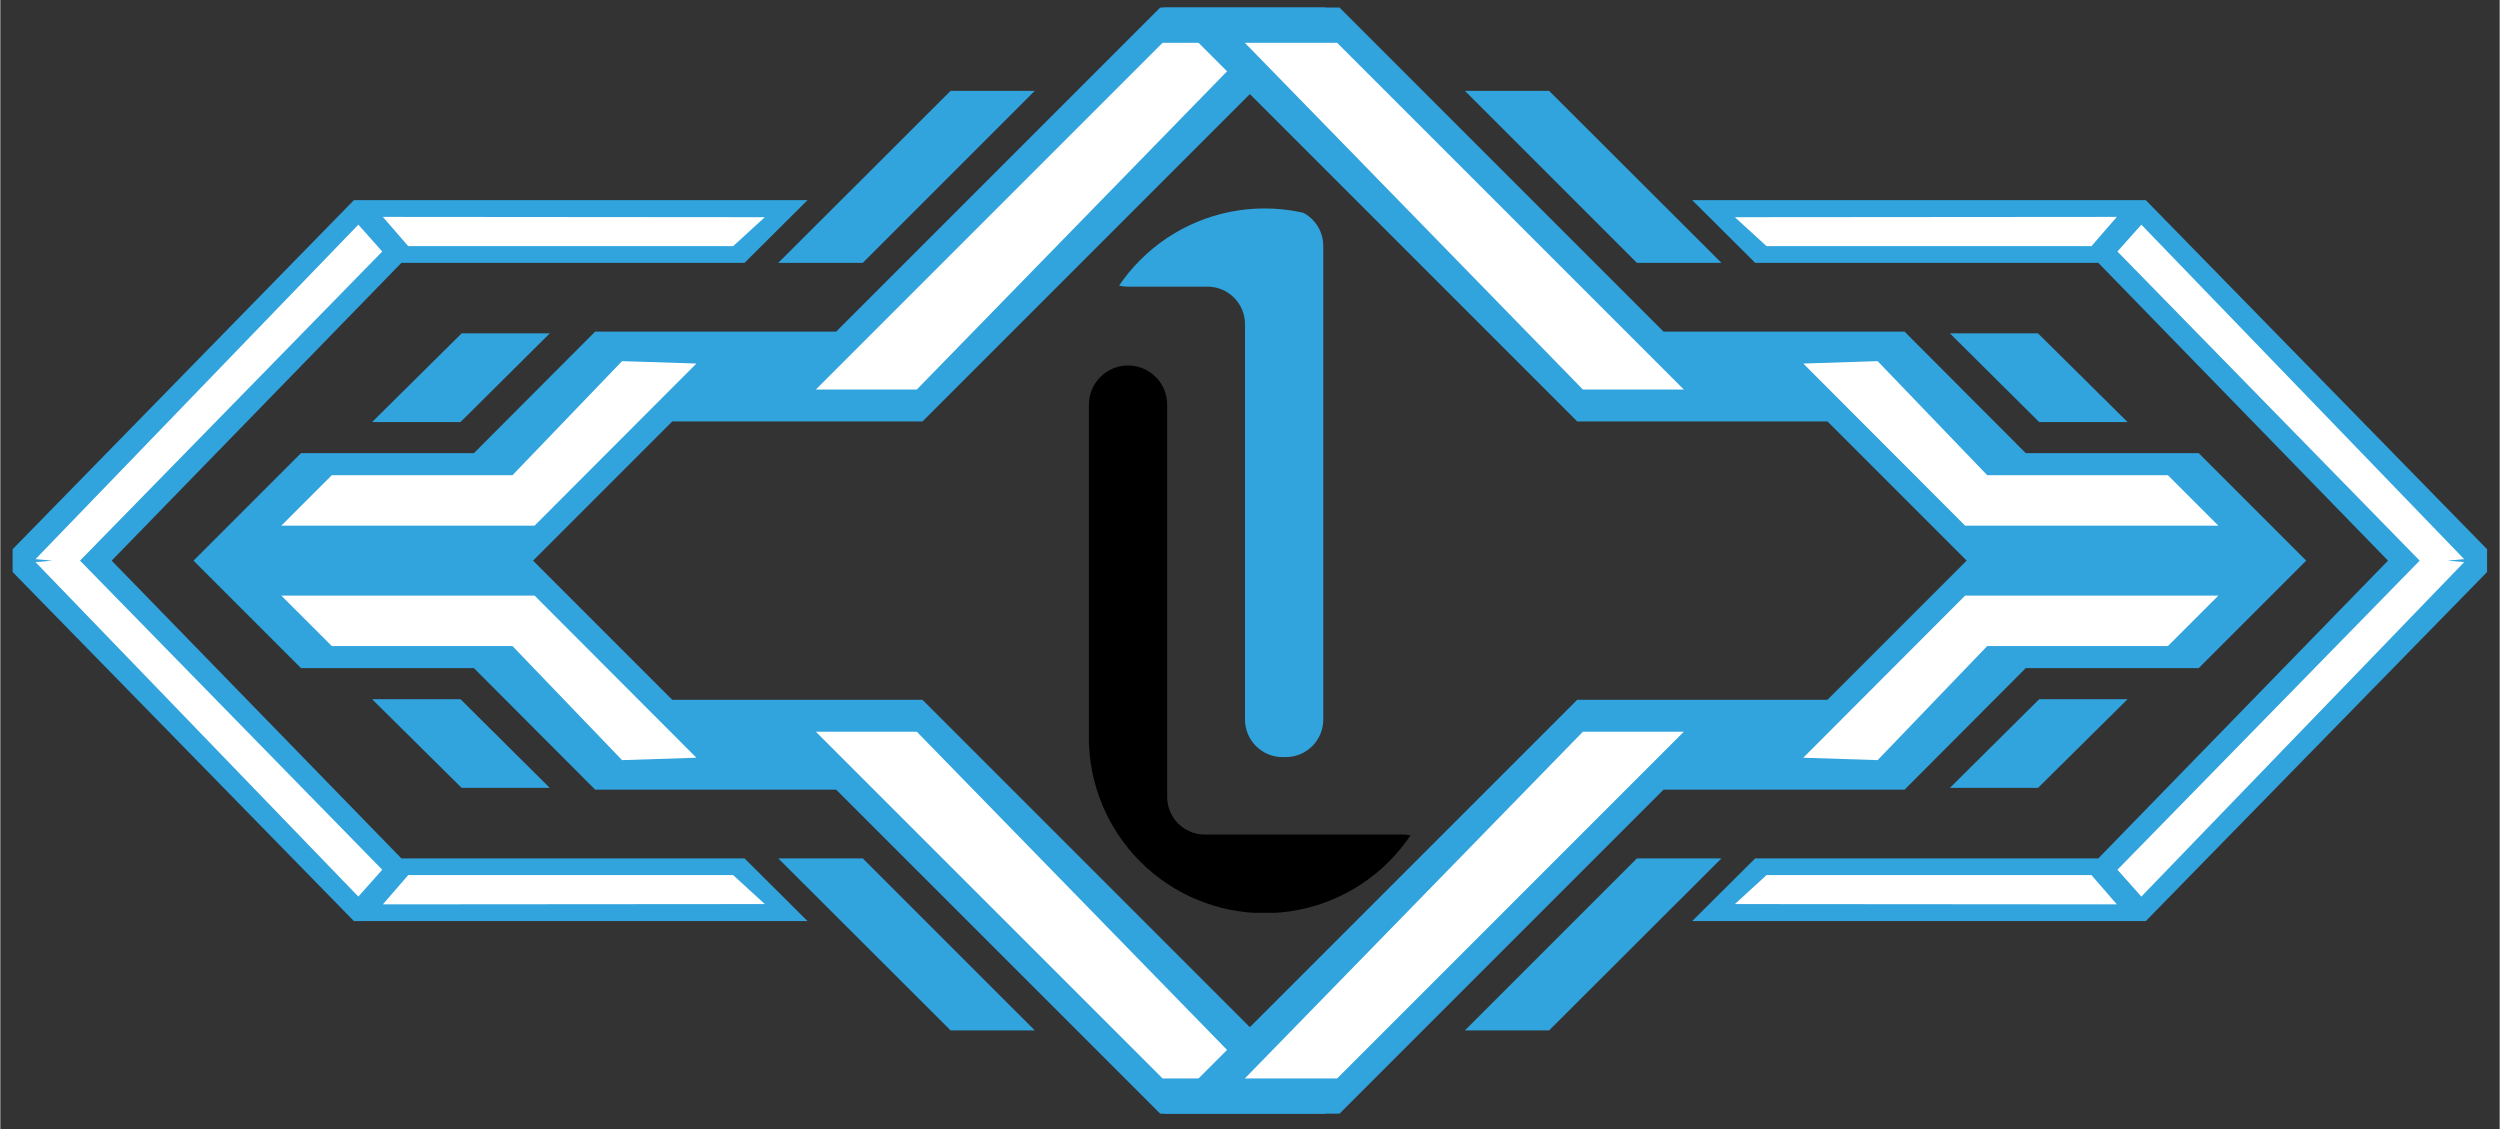 <svg xmlns="http://www.w3.org/2000/svg" xmlns:xlink="http://www.w3.org/1999/xlink" width="620" zoomAndPan="magnify" viewBox="0 0 464.88 210" height="280" preserveAspectRatio="xMidYMid meet" version="1.0"><rect x="0" y="0" width="464.88" height="210" fill="#333333" stroke="none"/><defs><clipPath id="22e1827718"><path d="M 2.289 37 L 151 37 L 151 172 L 2.289 172 Z M 2.289 37 " clip-rule="nonzero"/></clipPath><clipPath id="71d5259057"><path d="M 35 1.402 L 246.438 1.402 L 246.438 207.879 L 35 207.879 Z M 35 1.402 " clip-rule="nonzero"/></clipPath><clipPath id="3455a9fbdd"><path d="M 314 37 L 462.535 37 L 462.535 172 L 314 172 Z M 314 37 " clip-rule="nonzero"/></clipPath><clipPath id="6ba2a703b8"><path d="M 216.098 1.402 L 429 1.402 L 429 207.879 L 216.098 207.879 Z M 216.098 1.402 " clip-rule="nonzero"/></clipPath><clipPath id="1a76616cae"><path d="M 202.465 38.77 L 247 38.77 L 247 141 L 202.465 141 Z M 202.465 38.77 " clip-rule="nonzero"/></clipPath><clipPath id="4ab0bcec7a"><path d="M 202.465 71.457 L 202.465 137.16 C 202.465 145.832 205.906 154.145 212.039 160.277 C 218.168 166.406 226.484 169.852 235.152 169.852 C 243.82 169.852 252.137 166.406 258.266 160.277 C 264.398 154.145 267.84 145.832 267.84 137.16 L 267.84 71.457 C 267.84 62.789 264.398 54.473 258.266 48.344 C 252.137 42.211 243.82 38.77 235.152 38.77 C 226.484 38.77 218.168 42.211 212.039 48.344 C 205.906 54.473 202.465 62.789 202.465 71.457 Z M 202.465 71.457 " clip-rule="nonzero"/></clipPath><clipPath id="a062df0a7a"><path d="M 202.465 67 L 268 67 L 268 170 L 202.465 170 Z M 202.465 67 " clip-rule="nonzero"/></clipPath><clipPath id="e4d4b81150"><path d="M 202.465 71.457 L 202.465 137.16 C 202.465 145.832 205.906 154.145 212.039 160.277 C 218.168 166.406 226.484 169.852 235.152 169.852 C 243.82 169.852 252.137 166.406 258.266 160.277 C 264.398 154.145 267.84 145.832 267.84 137.16 L 267.84 71.457 C 267.84 62.789 264.398 54.473 258.266 48.344 C 252.137 42.211 243.82 38.77 235.152 38.77 C 226.484 38.77 218.168 42.211 212.039 48.344 C 205.906 54.473 202.465 62.789 202.465 71.457 Z M 202.465 71.457 " clip-rule="nonzero"/></clipPath></defs><g clip-path="url(#22e1827718)"><path fill="#31a3dd" d="M 138.418 159.656 L 150.137 171.32 L 65.762 171.32 L 0.215 104.277 L 65.762 37.23 L 150.137 37.23 L 138.418 48.895 L 74.594 48.895 L 20.711 104.277 L 74.594 159.656 Z M 138.418 159.656 " fill-opacity="1" fill-rule="nonzero"/></g><g clip-path="url(#71d5259057)"><path fill="#31a3dd" d="M 171.523 130.16 L 248.512 207.148 L 215.738 207.148 L 155.469 146.883 L 110.645 146.883 L 88.09 124.273 L 55.93 124.273 L 35.934 104.277 L 55.93 84.281 L 88.09 84.281 L 110.645 61.672 L 155.469 61.672 L 215.738 1.402 L 248.512 1.402 L 171.523 78.391 L 124.977 78.391 L 99.09 104.277 L 124.977 130.16 Z M 171.523 130.16 " fill-opacity="1" fill-rule="nonzero"/></g><path fill="#31a3dd" d="M 176.746 191.652 L 144.695 159.656 L 160.414 159.656 L 192.41 191.652 Z M 176.746 191.652 " fill-opacity="1" fill-rule="nonzero"/><path fill="#31a3dd" d="M 144.695 48.895 L 176.746 16.902 L 192.41 16.902 L 160.414 48.895 Z M 144.695 48.895 " fill-opacity="1" fill-rule="nonzero"/><path fill="#31a3dd" d="M 85.812 146.547 L 69.148 130.051 L 85.594 130.051 L 102.199 146.547 Z M 85.812 146.547 " fill-opacity="1" fill-rule="nonzero"/><path fill="#31a3dd" d="M 69.148 78.504 L 85.812 62.004 L 102.199 62.004 L 85.594 78.504 Z M 69.148 78.504 " fill-opacity="1" fill-rule="nonzero"/><path fill="#ffffff" d="M 216.184 200.594 L 151.691 136.105 L 170.469 136.105 L 233.348 200.594 Z M 216.184 200.594 " fill-opacity="1" fill-rule="nonzero"/><path fill="#ffffff" d="M 151.691 72.449 L 216.184 7.957 L 233.348 7.957 L 170.469 72.449 Z M 151.691 72.449 " fill-opacity="1" fill-rule="nonzero"/><path fill="#ffffff" d="M 52.262 97.777 L 61.652 88.391 L 95.258 88.391 L 115.645 67.172 L 129.473 67.617 L 99.367 97.777 Z M 52.262 97.777 " fill-opacity="1" fill-rule="nonzero"/><path fill="#ffffff" d="M 115.645 141.383 L 95.258 120.164 L 61.652 120.164 L 52.262 110.777 L 99.367 110.777 L 129.473 140.938 Z M 115.645 141.383 " fill-opacity="1" fill-rule="nonzero"/><path fill="#ffffff" d="M 66.594 166.766 L 6.547 104.555 L 9.66 104.277 L 6.547 104 L 66.594 41.785 L 71.039 46.785 L 14.824 104.277 L 71.039 161.77 Z M 66.594 166.766 " fill-opacity="1" fill-rule="nonzero"/><path fill="#ffffff" d="M 71.148 168.211 L 75.871 162.766 L 136.305 162.766 L 142.195 168.156 Z M 71.148 168.211 " fill-opacity="1" fill-rule="nonzero"/><path fill="#ffffff" d="M 75.871 45.785 L 71.148 40.34 L 142.195 40.398 L 136.305 45.785 Z M 75.871 45.785 " fill-opacity="1" fill-rule="nonzero"/><g clip-path="url(#3455a9fbdd)"><path fill="#31a3dd" d="M 326.406 159.656 L 314.688 171.32 L 399.062 171.32 L 464.609 104.277 L 399.062 37.23 L 314.688 37.23 L 326.406 48.895 L 390.23 48.895 L 444.109 104.277 L 390.23 159.656 Z M 326.406 159.656 " fill-opacity="1" fill-rule="nonzero"/></g><g clip-path="url(#6ba2a703b8)"><path fill="#31a3dd" d="M 293.301 130.16 L 216.312 207.148 L 249.086 207.148 L 309.352 146.883 L 354.18 146.883 L 376.73 124.273 L 408.895 124.273 L 428.891 104.277 L 408.895 84.281 L 376.73 84.281 L 354.18 61.672 L 309.352 61.672 L 249.086 1.402 L 216.312 1.402 L 293.301 78.391 L 339.848 78.391 L 365.734 104.277 L 339.848 130.16 Z M 293.301 130.16 " fill-opacity="1" fill-rule="nonzero"/></g><path fill="#31a3dd" d="M 288.078 191.652 L 320.129 159.656 L 304.41 159.656 L 272.414 191.652 Z M 288.078 191.652 " fill-opacity="1" fill-rule="nonzero"/><path fill="#31a3dd" d="M 320.129 48.895 L 288.078 16.902 L 272.414 16.902 L 304.41 48.895 Z M 320.129 48.895 " fill-opacity="1" fill-rule="nonzero"/><path fill="#31a3dd" d="M 379.008 146.547 L 395.672 130.051 L 379.23 130.051 L 362.621 146.547 Z M 379.008 146.547 " fill-opacity="1" fill-rule="nonzero"/><path fill="#31a3dd" d="M 395.672 78.504 L 379.008 62.004 L 362.621 62.004 L 379.23 78.504 Z M 395.672 78.504 " fill-opacity="1" fill-rule="nonzero"/><path fill="#ffffff" d="M 248.641 200.594 L 313.129 136.105 L 294.355 136.105 L 231.477 200.594 Z M 248.641 200.594 " fill-opacity="1" fill-rule="nonzero"/><path fill="#ffffff" d="M 313.129 72.449 L 248.641 7.957 L 231.477 7.957 L 294.355 72.449 Z M 313.129 72.449 " fill-opacity="1" fill-rule="nonzero"/><path fill="#ffffff" d="M 412.559 97.777 L 403.172 88.391 L 369.566 88.391 L 349.18 67.172 L 335.348 67.617 L 365.457 97.777 Z M 412.559 97.777 " fill-opacity="1" fill-rule="nonzero"/><path fill="#ffffff" d="M 349.18 141.383 L 369.566 120.164 L 403.172 120.164 L 412.559 110.777 L 365.457 110.777 L 335.348 140.938 Z M 349.18 141.383 " fill-opacity="1" fill-rule="nonzero"/><path fill="#ffffff" d="M 398.23 166.766 L 458.273 104.555 L 455.164 104.277 L 458.273 104 L 398.23 41.785 L 393.785 46.785 L 450 104.277 L 393.785 161.77 Z M 398.23 166.766 " fill-opacity="1" fill-rule="nonzero"/><path fill="#ffffff" d="M 393.672 168.211 L 388.953 162.766 L 328.516 162.766 L 322.629 168.156 Z M 393.672 168.211 " fill-opacity="1" fill-rule="nonzero"/><path fill="#ffffff" d="M 388.953 45.785 L 393.672 40.34 L 322.629 40.398 L 328.516 45.785 Z M 388.953 45.785 " fill-opacity="1" fill-rule="nonzero"/><g clip-path="url(#1a76616cae)"><g clip-path="url(#4ab0bcec7a)"><path fill="#31a3dd" d="M 224.527 53.316 C 228.383 53.316 231.512 56.445 231.512 60.305 L 231.512 133.836 C 231.512 137.695 234.637 140.82 238.492 140.82 L 239.086 140.82 C 242.945 140.82 246.07 137.695 246.07 133.836 L 246.07 45.742 C 246.07 41.887 242.941 38.762 239.086 38.762 L 209.754 38.762 C 205.734 38.762 202.477 42.02 202.477 46.039 C 202.477 50.059 205.734 53.316 209.754 53.316 Z M 224.527 53.316 " fill-opacity="1" fill-rule="nonzero"/></g></g><g clip-path="url(#a062df0a7a)"><g clip-path="url(#e4d4b81150)"><path fill="#000000" d="M 260.848 155.223 L 224.016 155.223 C 220.16 155.223 217.035 152.098 217.035 148.242 L 217.035 75.262 C 217.035 71.242 213.777 67.984 209.758 67.984 L 209.754 67.984 C 205.734 67.984 202.477 71.242 202.477 75.262 L 202.477 162.801 C 202.477 166.656 205.602 169.781 209.457 169.781 L 260.848 169.781 C 264.703 169.781 267.828 166.652 267.828 162.801 L 267.828 162.203 C 267.828 158.352 264.703 155.223 260.848 155.223 Z M 260.848 155.223 " fill-opacity="1" fill-rule="nonzero"/></g></g></svg>